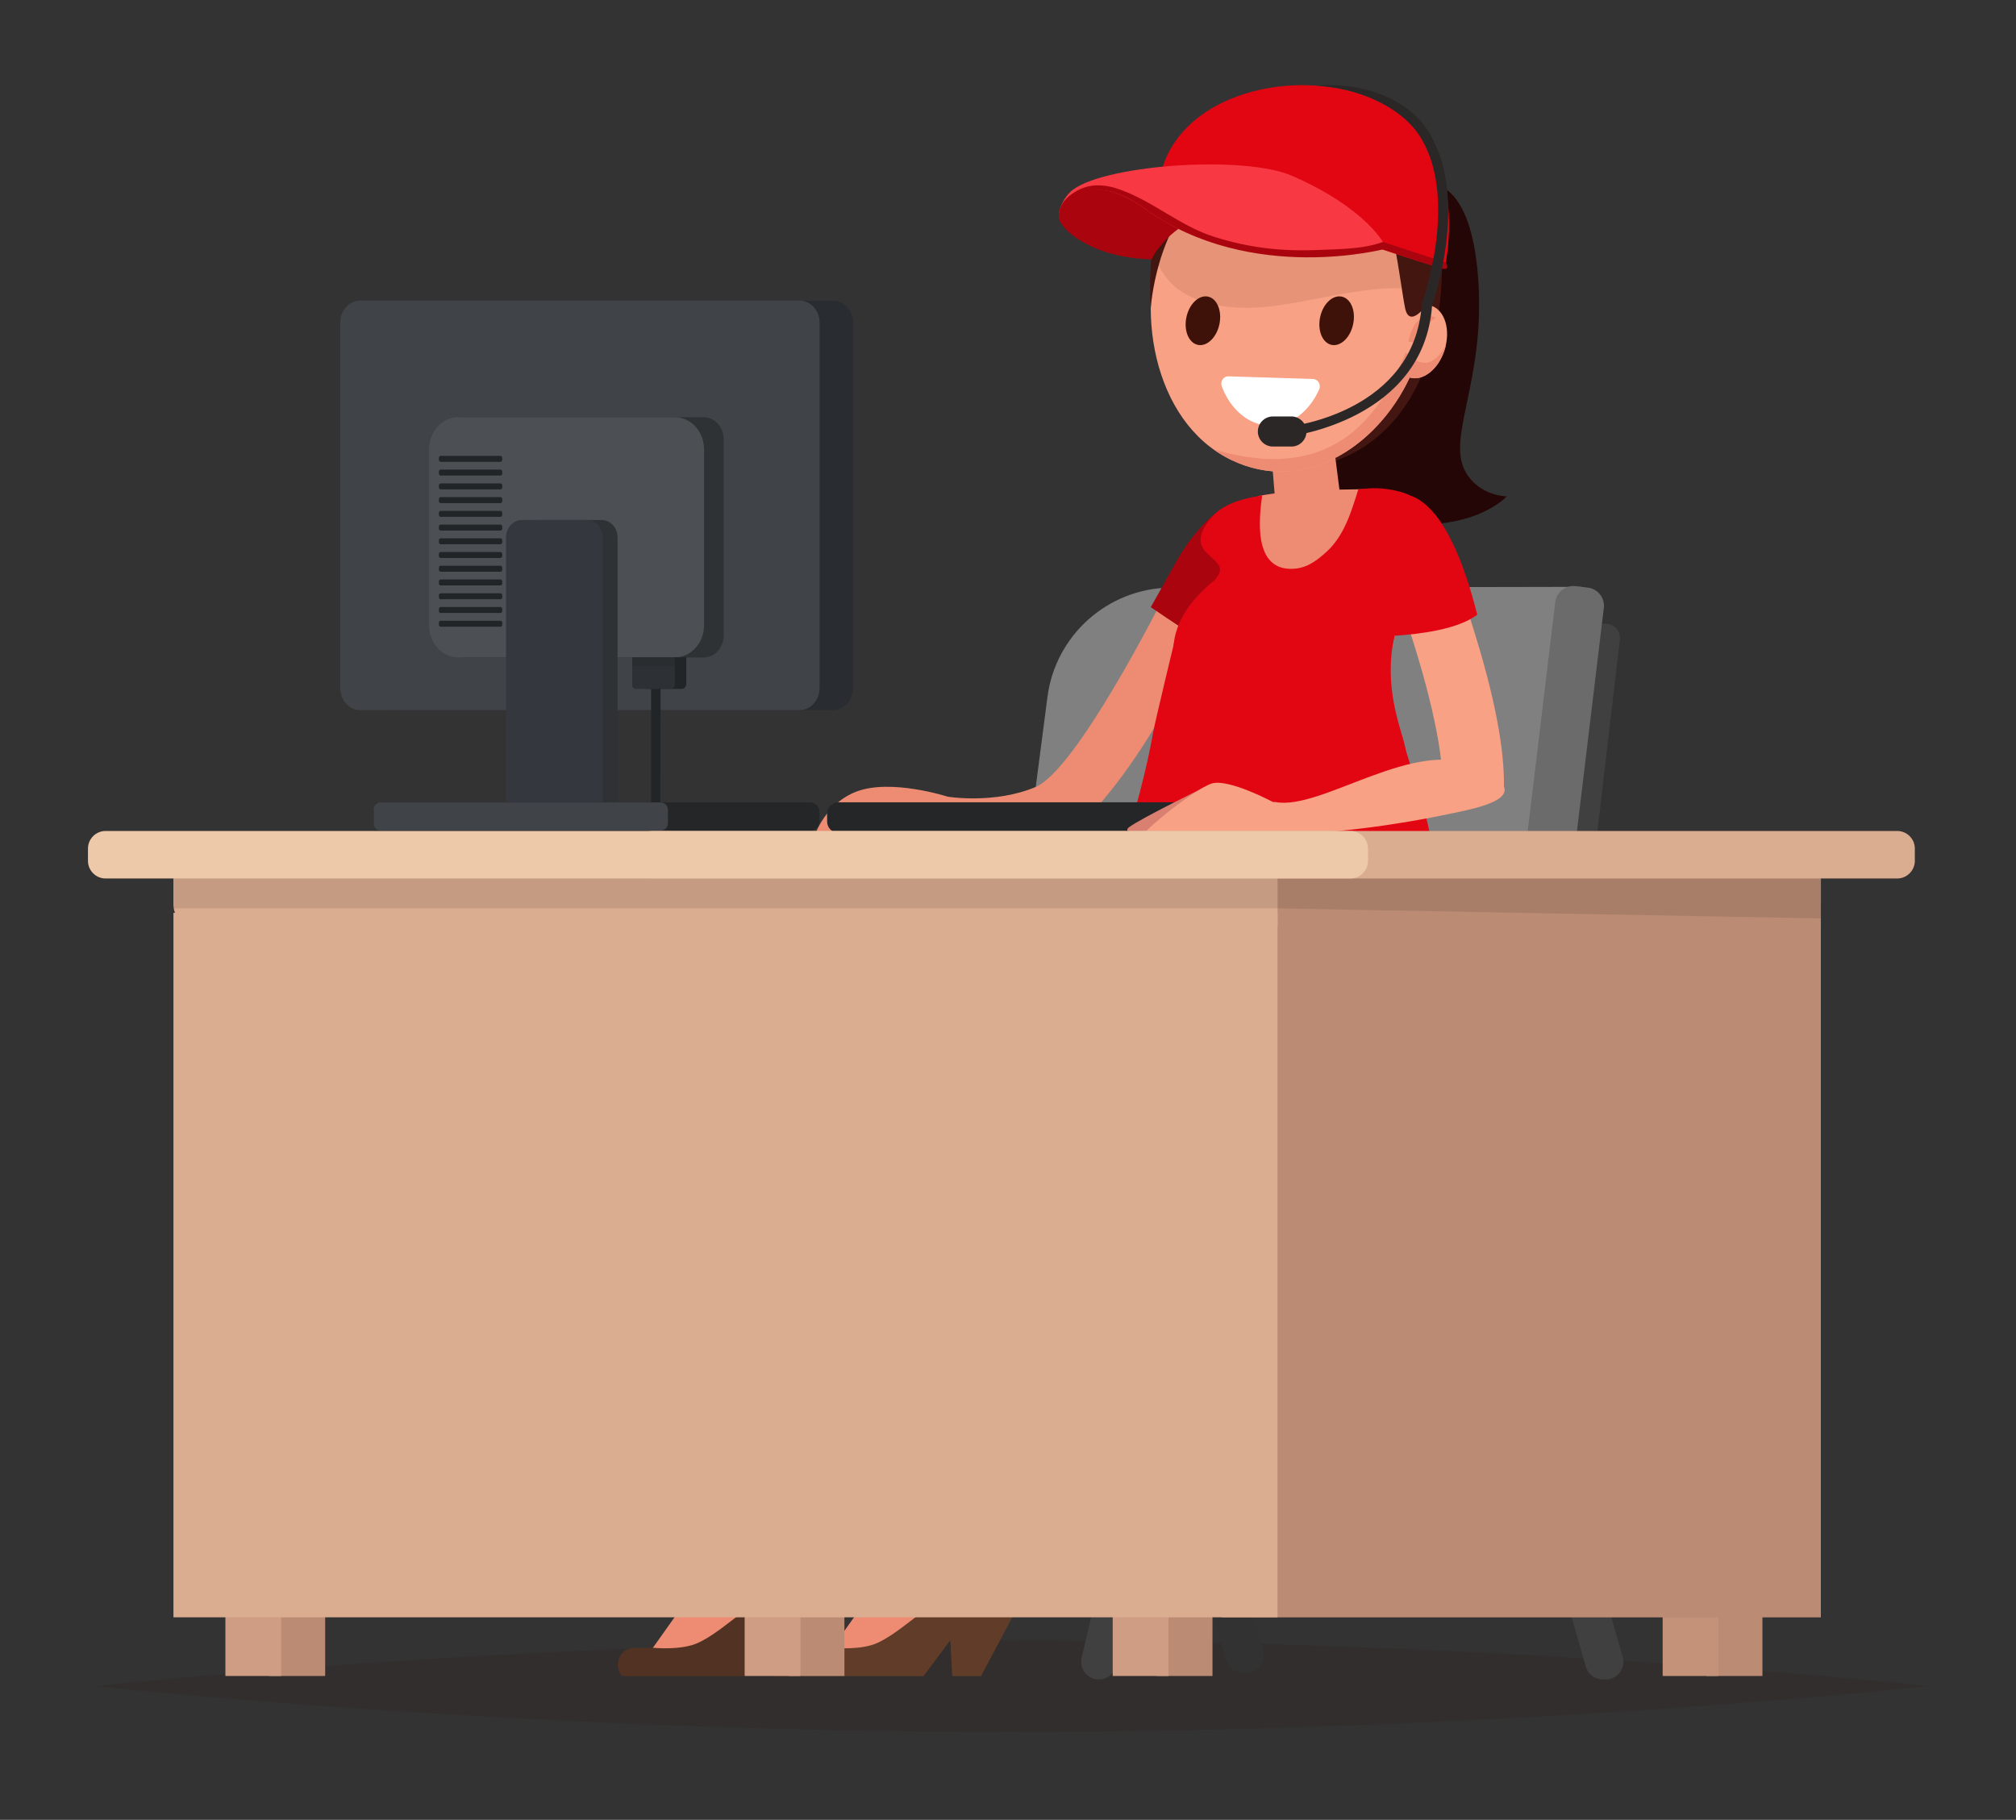 <?xml version="1.0" encoding="utf-8"?>
<!-- Generator: Adobe Illustrator 25.0.0, SVG Export Plug-In . SVG Version: 6.00 Build 0)  -->
<svg version="1.1" id="Ebene_1" xmlns="http://www.w3.org/2000/svg" xmlns:xlink="http://www.w3.org/1999/xlink" x="0px" y="0px"
	 viewBox="0 0 229.16 206.87" style="enable-background:new 0 0 229.16 206.87;" xml:space="preserve">
<rect x="0" y="0" width="229.16" height="206.87" fill="#333333" stroke="none"/>
<style type="text/css">
	.st0{opacity:0.12;fill:#2A0900;}
	.st1{fill:#230605;}
	.st2{fill:#323232;}
	.st3{fill:#404040;}
	.st4{fill:#808080;}
	.st5{fill:#545050;}
	.st6{fill:#6B6B6B;}
	.st7{fill:#ED8C73;}
	.st8{fill:#523222;}
	.st9{fill:#F9A184;}
	.st10{fill:#EF190F;}
	.st11{fill:#613D29;}
	.st12{fill:#AA050E;}
	.st13{fill:#E20613;}
	.st14{fill:#FF2412;}
	.st15{opacity:0.1;fill:#421F00;}
	.st16{fill:#441611;}
	.st17{opacity:0.1;fill:#441611;}
	.st18{opacity:0.08;fill:#FFFFFF;}
	.st19{fill:#FFFFFF;}
	.st20{fill:#3E1208;}
	.st21{fill:#F83943;}
	.st22{fill:#2B2727;}
	.st23{fill:#292C30;}
	.st24{fill:#404449;}
	.st25{fill:#2F3235;}
	.st26{fill:#4C5054;}
	.st27{fill:#34373D;}
	.st28{opacity:0.09;}
	.st29{fill:#222528;}
	.st30{fill:#242628;}
	.st31{fill:#2D3135;}
	.st32{fill:#564F4F;}
	.st33{fill:#DAAD90;}
	.st34{fill:#BB8C73;}
	.st35{fill:#DA8071;}
	.st36{opacity:0.1;}
	.st37{fill:#EDC9AA;}
	.st38{fill:#C49279;}
	.st39{fill:#CE9D83;}
</style>
<g id="XMLID_1004_">
	<path id="XMLID_1869_" class="st0" d="M219.16,191.67c0,0-46.63,5.2-104.14,5.2s-104.14-5.2-104.14-5.2s46.63-5.2,104.14-5.2
		S219.16,191.67,219.16,191.67z"/>
	<path id="XMLID_1911_" class="st1" d="M163.25,21.07c0,0,4.19,0.12,4.82,11.28c0.63,11.16-3.64,17.42-1.49,21.27
		c1.56,2.8,4.69,2.8,4.69,2.8s-3.44,3.94-12.36,3.09c-7.57-0.72-15.09-7-11.65-28.94C150.7,8.63,163.25,21.07,163.25,21.07z"/>
	<g id="XMLID_1946_">
		<path id="XMLID_1956_" class="st2" d="M126.86,134.61l-30.62-0.13c-0.94,0-1.75,0.64-1.97,1.55l-12.21,51.65
			c-0.3,1.26,0.66,2.48,1.96,2.48l0,0c0.93,0,1.75-0.64,1.96-1.55l11.52-49.15c0.21-0.9,1.01-1.54,1.93-1.55l23.77-0.15
			c0.91-0.01,1.71,0.59,1.96,1.46l14.21,49.48c0.25,0.86,1.04,1.46,1.93,1.46h0.33c1.34,0,2.3-1.28,1.93-2.57l-14.77-51.51
			C128.54,135.21,127.76,134.61,126.86,134.61z"/>
		<path id="XMLID_1955_" class="st3" d="M180.65,72.4l-1.76,12.29h-54.64c-0.21,0.96-0.42,1.92-0.63,2.87
			c-2.7,12.02-7.36,24.6-9.14,36.78c-0.31,2.11-1.96,4.19-4.35,3.92c-7.21-0.82-17.95-0.46-25.19-1.25
			c-0.26-0.03-0.52-0.06-0.78-0.09c0.09,2.1,0.14,4.2,0.17,6.3c0.01,1.19,0.98,2.15,2.17,2.15l0.02,0h84.64
			c4.28,0,5.81-3.01,6.34-6.17l6.58-56.05c0.03-0.16,0.05-0.31,0.06-0.46C184.28,70.49,180.96,70.22,180.65,72.4z"/>
		<path id="XMLID_1954_" class="st4" d="M174.17,129.42l7.3-58.64c0.29-2.34,0.79-3.67-1.79-4.07l-46.81,0.09
			c-7.02,0.17-12.88,5.43-13.8,12.39l-6.25,47.97L174.17,129.42z"/>
		<path id="XMLID_1953_" class="st3" d="M167.26,135.23h-30.13c-0.94,0-1.75,0.64-1.97,1.55l-12.21,51.65
			c-0.3,1.26,0.66,2.48,1.96,2.48l0,0c0.93,0,1.75-0.64,1.96-1.55l11.52-49c0.21-0.9,1.23-1.86,2.15-1.87l23.55,0.02
			c0.91-0.01,1.71,0.59,1.96,1.46l14.21,49.48c0.25,0.86,1.04,1.46,1.93,1.46h0.33c1.34,0,2.3-1.28,1.93-2.57l-14.77-51.51
			C169.44,135.96,168.16,135.23,167.26,135.23z"/>
		<path id="XMLID_1952_" class="st5" d="M122.39,96.29C122.46,96.45,122.43,96.37,122.39,96.29
			C122.39,96.29,122.39,96.29,122.39,96.29z"/>
		<path id="XMLID_1951_" class="st5" d="M122.39,96.29C122.39,96.29,122.39,96.29,122.39,96.29
			C122.35,96.21,122.31,96.13,122.39,96.29z"/>
		<polygon id="XMLID_1950_" class="st5" points="122.39,96.29 122.39,96.29 122.39,96.29 		"/>
		<path id="XMLID_1949_" class="st4" d="M173.06,131.14h-90c-1.13,0-2.06-0.93-2.06-2.06v-1.44c0-1.13,0.93-2.06,2.06-2.06h90
			c1.13,0,2.06,0.93,2.06,2.06v1.44C175.12,130.22,174.19,131.14,173.06,131.14z"/>
		<path id="XMLID_1948_" class="st6" d="M173.06,131.14H135.3c-1.13,0-2.06-0.93-2.06-2.06v-1.44c0-1.13,0.93-2.06,2.06-2.06h37.76
			c1.13,0,2.06,0.93,2.06,2.06v1.44C175.12,130.22,174.19,131.14,173.06,131.14z"/>
		<path id="XMLID_1947_" class="st6" d="M182.31,69.09l-7.26,60.32c-0.14,1.13-1.17,1.93-2.29,1.8l-1.43-0.17
			c-1.13-0.14-1.93-1.17-1.8-2.29l7.26-60.32c0.14-1.13,1.17-1.93,2.29-1.8l1.43,0.17C181.63,66.94,182.44,67.97,182.31,69.09z"/>
	</g>
	<path id="XMLID_1945_" class="st7" d="M86.37,163.32c0.1,0.52-3.43,12.17-3.43,12.17l9.46-2.39l1.6-10.21L86.37,163.32z"/>
	<path id="XMLID_1944_" class="st7" d="M91.04,168.32l-7.28,5.54l-9.9,13.95c0.32,0.61,1.07,0.68,1.38,1.31h9.33l3.05-4.08
		l0.22,4.08h3.27l4.04-7.46L91.04,168.32z"/>
	<path id="XMLID_1943_" class="st8" d="M74.27,187.31c0,0,3.18,0.33,5.1-0.57c2.27-1.07,4.25-3.07,6.41-4.41
		c2.48-1.54,5.46-3.11,8.22-4.17c0.34-0.13,0.71,0.08,0.8,0.44l0.86,3.36l-4.55,8.57h-3.27l-0.22-4.08l-3.05,4.08H70.7l0,0
		c-1.06-1.23-0.23-3.18,1.35-3.2L74.27,187.31z"/>
	<g id="XMLID_1826_">
		<path id="XMLID_1821_" class="st9" d="M163.83,86.59c0.39,0.01,0.78,0.06,1.17,0.14c2.3,0.52,4.18,1.78,5.94,3.23
			c0.14-3.67-0.59-9.14-3.2-17.64c-2.48-8.09-4.21-12.97-4.34-13.26l-2.67,0.24c-0.32,2.02-1.49,3.85-2.98,5.41
			C160.78,72.56,163.2,80.91,163.83,86.59z"/>
	</g>
	<path id="XMLID_1942_" class="st10" d="M123.03,128.22l-14.77-1.09l-0.46-0.03l-0.23-0.02l-0.12-0.01l-0.03,0l-0.01,0
		c-0.04,0,0.36,0.01,0.18,0l-0.01,0l-0.06,0l-0.23-0.01c-0.07,0-0.2-0.01-0.13-0.01c0.02,0,0.04,0,0.06-0.01
		c0.02,0,0.05-0.01,0.02-0.01c-0.1-0.02-0.19-0.03-0.29-0.03c-0.2,0-0.41,0.05-0.63,0.14c-0.42,0.21-0.77,0.56-0.95,1.08l-0.1,0.58
		L94.8,167.71c-0.18,0.74-0.84,1.25-1.59,1.25h-8.5c-0.75,0-1.32-0.66-1.21-1.4l7.18-41.85l-0.1,0.57c0.23-2.18,0.9-4.35,1.97-6.31
		c1.07-1.96,2.52-3.71,4.26-5.13c1.74-1.41,3.77-2.49,5.95-3.15c1.09-0.33,2.21-0.55,3.34-0.66c0.13-0.02,0.31-0.03,0.48-0.04
		l0.52-0.03l0.56-0.02l1.12-0.01l16.51-1L123.03,128.22z"/>
	<path id="XMLID_1941_" class="st7" d="M106.78,163.32c0.1,0.52-3.43,12.17-3.43,12.17l9.46-2.39l1.6-10.21L106.78,163.32z"/>
	<path id="XMLID_1820_" class="st7" d="M132.21,67.99c0,0-9.78,19.47-14.47,21.46c-4.69,1.99-10.02,1.11-10.02,1.11
		s-6.37-2.06-10.31-0.6c-3.94,1.46-5.19,5.83-4.98,5.83c0.21,0,25.67,0.42,28.3-0.62c2.63-1.04,10.35-9.95,15.76-22.9
		C141.88,59.31,132.21,67.99,132.21,67.99z"/>
	<path id="XMLID_1940_" class="st7" d="M111.44,168.32l-7.28,5.54l-9.9,13.95c0.32,0.61,1.07,0.68,1.38,1.31h9.33l3.05-4.08
		l0.22,4.08h3.27l4.04-7.46L111.44,168.32z"/>
	<path id="XMLID_1939_" class="st11" d="M94.67,187.31c0,0,3.18,0.33,5.1-0.57c2.27-1.07,4.25-3.07,6.41-4.41
		c2.48-1.54,5.46-3.11,8.22-4.17c0.34-0.13,0.71,0.08,0.8,0.44l0.86,3.36l-4.55,8.57h-3.27l-0.22-4.08l-3.05,4.08H91.1l0,0
		c-1.06-1.23-0.23-3.18,1.35-3.2L94.67,187.31z"/>
	<path id="XMLID_1938_" class="st12" d="M133.63,63.97c-1.52,2.75-2.82,5.05-2.82,5.05c2.33,1.62,5.17,3.36,7.42,5.11
		c0.9-5.42,1.32-9.73,1.34-10.11c0.05-1.69-0.53-6.32-0.53-6.32S136.17,59.39,133.63,63.97z"/>
	<g id="XMLID_1935_">
		<path id="XMLID_1936_" class="st13" d="M136.85,60.06c-1.76,3.34,3.38,3.34,1.35,5.74c-0.49,0.58,1.29,3.06,1.31,3.8
			c3.06-7.07,5.05-13.02,5.2-13.47l-0.65,0.1C140.94,56.69,138.29,57.33,136.85,60.06z"/>
	</g>
	<path id="XMLID_1934_" class="st7" d="M155.07,55.61c-4.45,0.06-8.55,0.1-12.03,0.78c-0.32,1.08-1.58,2.4-2.01,3.44
		c-0.36,0.86-0.69,1.73-1.01,2.6c-0.62,2.4-1.3,4.78-2,7.16c-0.71,2.43-1.63,3.24-2.37,5.67c0.24,0.18,0.4,0.27,0.4,0.27
		s-0.18,1.41-0.45,3.66c6.86,1.45,13.74,2.82,20.64,4.02c0.22-4.52,2.07-12.39,3.42-19.22c-0.12-0.19-0.23-0.38-0.35-0.57
		C157.82,60.94,156.32,58.18,155.07,55.61z"/>
	<path id="XMLID_1812_" class="st13" d="M134.34,77.47c7.42,1.23,14.85,2.5,22.24,3.88c0.74-4.4,2.52-11.21,3.67-17.05
		c-0.12-0.19-0.83-0.68-0.94-0.88c-1.49-2.47,6.17-6.58-1.47-7.8c-1.77-0.28-3.06,0-3.44,0c-0.79,2.54-1.61,5.3-3.64,7.13
		c-1.17,1.05-2.26,1.86-3.85,1.91c-4.69,0.16-3.69-6.34-3.44-8.35c-3.78,0.47-3.47,8.06-5.53,9.74c-5.1,4.18-4.97,8.2-4.09,10.28
		C134.04,76.75,134.2,77.13,134.34,77.47z"/>
	<path id="XMLID_1815_" class="st13" d="M158.52,72.27c-8.17-0.9-16.37-1.4-24.58-1.09c-0.14,0.41-2.65,10.87-2.85,12.03
		c-1.57,8.82-5.29,20-9.61,28.14c4.85,1.43,10.36,0.71,15.52,1.2c5.78,0.55,11.44,0.26,17.16-0.68c2.66-0.44,4.26,1.46,6.9,0.96
		c0.78-0.15,2.02-0.58,2.85-1.72c0.36-15.93-3.48-22.75-4.24-26.42C159.29,82.9,157.19,78.05,158.52,72.27z"/>
	<g id="XMLID_1913_">
		<path id="XMLID_1914_" class="st13" d="M156.57,59.78c1.11,3.51,1.14,9.16,1.95,12.49c3.05-0.21,7.17-0.73,9.4-2.39
			c-1.38-5.53-3.76-12-7.39-13.47C159.18,55.86,156.57,59.78,156.57,59.78z"/>
	</g>
	<path id="XMLID_1901_" class="st14" d="M162.91,116.2c-1.08,7.43-9.53,9.78-16.97,9.68l-17.51,0.11l-0.18-0.01l-0.09,0l-0.02,0
		c-0.17,0,0.22,0,0.18,0l-0.01,0l-0.04,0l-0.36,0l-0.09,0l-0.04,0l0,0l0.01,0c0,0,0.02-0.01,0-0.01c-0.15,0.01-0.3,0.01-0.44,0.03
		c-0.29,0.04-0.58,0.11-0.87,0.23c-0.57,0.22-1.1,0.61-1.5,1.1c-0.41,0.49-0.68,1.08-0.81,1.74l-0.1,0.61l-8.69,38.64
		c-0.15,0.74-0.8,1.27-1.56,1.27h-9.2c-0.86,0-1.52-0.76-1.4-1.61l6.09-41.23l-0.1,0.61c0.16-1.56,0.5-3.11,1.04-4.6
		c0.54-1.49,1.27-2.92,2.16-4.23c1.79-2.63,4.22-4.81,7.07-6.28c1.42-0.74,2.94-1.3,4.51-1.66c0.78-0.19,1.58-0.31,2.38-0.4
		c0.21-0.02,0.47-0.04,0.71-0.06l0.59-0.03l0.36-0.01l0.54-0.01l5.72-0.1l29.61,1.15C163.9,111.11,163.11,114.78,162.91,116.2z"/>
	<path id="XMLID_1897_" class="st15" d="M139.76,53.99c-0.06,0.12-0.1,0.26-0.1,0.43C139.7,54.27,139.72,54.13,139.76,53.99z"/>
	<path id="XMLID_5448_" class="st16" d="M148.34,11.55c-5.46,0-18.59,2.88-17.53,23.47c1.12,21.69,19.04,17.86,19.04,17.86
		s12.63-1.42,13.96-19.94S154.48,11.55,148.34,11.55z"/>
	<path id="XMLID_1932_" class="st7" d="M147.52,46.44c-1.9,0.26-3.33,2.58-3.04,4.7l0.67,8.23c2.47-0.43,4.94-0.88,7.41-1.32
		l-1.05-8.23C151.22,47.71,149.42,46.18,147.52,46.44z"/>
	<path id="XMLID_5887_" class="st9" d="M146.12,53.6c-2.01,0.08-4.1-0.32-6.19-1.33c-8.99-4.34-11.1-17.61-7.37-26.32
		c0.02-0.04,0.04-0.09,0.06-0.13c0.43-0.99,0.94-1.94,1.53-2.83c2.06-3.12,4.84-5.61,8.32-6.84c1.57-0.55,3.22-0.81,4.87-0.81
		c9.84,0.04,15.27,11.02,14.8,20.18C161.68,44.4,154.55,53.26,146.12,53.6z"/>
	<path id="XMLID_5641_" class="st9" d="M164.2,39.78c-0.71,2.24-2.52,3.63-4.04,3.11c-1.52-0.52-2.17-2.77-1.46-5.01
		c0.71-2.24,2.52-3.63,4.04-3.11C164.26,35.3,164.92,37.54,164.2,39.78z"/>
	<path id="XMLID_5640_" class="st7" d="M159.8,40.05c-2.49,6.04-7.4,15.32-21.86,11.03c0.62,0.44,1.28,0.85,1.99,1.19
		c2.09,1.01,4.18,1.41,6.19,1.33c6.02-0.25,11.38-4.85,14.12-10.69c1.5,0.46,3.27-0.92,3.97-3.13c0.06-0.17,0.1-0.35,0.14-0.52
		C164.09,39.57,162.57,43,159.8,40.05z"/>
	<path id="XMLID_5639_" class="st7" d="M160.11,38.83c0,0,0.5-3.65,3.14-2.73c0,0-1.61,0.75-1.57,2.93L160.11,38.83z"/>
	<path id="XMLID_5644_" class="st16" d="M148.34,11.55c-5.46,0-18.59,2.88-17.53,23.47c0,0,0.56-9.33,6.36-13.94
		c3.74-2.98,5.63,1.79,8.53,1.59c5.61-0.39,6.58-3.97,10.27-1.39c2.28,1.59,3.18,11.04,3.75,13.75c0.5,2.37,2.44-0.36,2.44-0.36
		C163.49,16.14,154.48,11.55,148.34,11.55z"/>
	<path id="XMLID_1908_" class="st17" d="M163.76,33.4c-6.11-1.83-13.24,0.72-19.32,1.43c-5.7,0.66-12.55-0.55-13.37-7.03
		c1.99-14.07,12.51-16.25,17.26-16.25c6.15,0,16.8,2.88,15.47,21.4C163.8,33.11,163.78,33.25,163.76,33.4z"/>
	<path id="XMLID_5894_" class="st18" d="M134.74,23.64c0.69-0.94,1.49-1.81,2.43-2.56c0.07-0.06,0.14-0.1,0.21-0.15
		c0.19-2.51,1.15-5.02,2.43-7.21c-1.46,0.8-2.9,1.89-4.18,3.33C135.13,19.23,134.64,21.38,134.74,23.64z"/>
	<path id="XMLID_5897_" class="st18" d="M148.8,12.32c0.28-0.25,0.57-0.47,0.87-0.69c-0.46-0.05-0.91-0.07-1.34-0.07
		c-0.99,0-2.23,0.1-3.6,0.37c-0.16,0.17-0.33,0.33-0.48,0.5c-1.64,1.86-3.47,4.85-4,7.75c1.1,0.25,2.06,1.06,3.04,1.68
		C143.8,18.2,146.33,14.46,148.8,12.32z"/>
	<path id="XMLID_1907_" class="st19" d="M149.25,43.08l-9.61-0.3c-0.57-0.02-0.97,0.58-0.76,1.14c0.97,2.58,3.01,4.39,5.41,4.47
		c2.4,0.08,4.54-1.61,5.66-4.12C150.19,43.72,149.82,43.1,149.25,43.08z"/>
	<path id="XMLID_1906_" class="st20" d="M152.48,33.71c-1.04-0.19-2.13,0.88-2.43,2.4c-0.3,1.52,0.3,2.9,1.34,3.1
		c1.04,0.19,2.13-0.88,2.43-2.4C154.13,35.29,153.53,33.9,152.48,33.71z"/>
	<path id="XMLID_1905_" class="st20" d="M137.28,33.71c-1.04-0.19-2.13,0.88-2.43,2.4c-0.3,1.52,0.3,2.9,1.34,3.1
		c1.04,0.19,2.13-0.88,2.43-2.4C138.92,35.29,138.32,33.9,137.28,33.71z"/>
	<path id="XMLID_1904_" class="st12" d="M125.24,20.92c-3.98,1-3.98,1.98-4.78,4.08c-0.01,0.02,0.01,0.08,0,0.1
		c0.04,0.07,0.05,0.1,0.09,0.17c0.74,1.26,2.29,2.17,3.62,2.79c2.04,0.95,4.49,1.35,6.72,1.43c0,0,0.33-0.65,0.45-0.81
		c1.13-1.5,2.08-2.45,3.77-3.39c0.8-0.45,1.75-0.94,2.72-1.26C132.93,22.19,127.31,20.4,125.24,20.92z"/>
	<path id="XMLID_1903_" class="st13" d="M141.57,10.64c-5.12,1.58-9.25,5.12-9.86,10.48c-0.65,5.73,23.88,6.58,23.88,6.58
		s-0.78,0.01,8.19,2.79c0.22,0.07,0.46-0.06,0.5-0.27c0.11-0.59,0.2-1.18,0.27-1.77c0.47-4.18,0.03-8.77-2.42-12.4
		C158.09,10.07,148.83,8.39,141.57,10.64z"/>
	<path id="XMLID_1902_" class="st21" d="M146.93,20.01c-5.62-2.48-22.09-1.23-25.27,1.81c-0.71,0.68-1.12,1.65-1.21,2.03
		c-0.18,0.83,0.01,0.39-0.01,1.04c0.03,0.08,0.04,0.16,0.01,0.24c1.1-2.81,3.72-5.68,9.84-1.31c11.98,8.55,27.16,4.11,27.16,4.11
		S155.55,23.8,146.93,20.01z"/>
	<path id="XMLID_1900_" class="st12" d="M149.99,28.41c-4.19,0.19-7.93-0.22-11.91-1.47c-4.06-1.28-6.99-4.1-10.96-5.46
		c-0.9-0.31-1.86-0.47-2.83-0.39c-0.05,0-0.1,0.01-0.16,0.02c-1.05,0.12-2.15,0.72-2.88,1.43c-0.39,0.39-0.75,0.95-0.84,1.46
		c-0.07,0.38-0.12,0.84,0.06,1.16c0.25-0.56,0.57-1.18,0.94-1.68c0.74-1.02,1.83-1.78,3.19-1.86c2.09-0.13,4.1,1.07,5.69,2.2
		c11.98,8.55,27.25,4.45,27.25,4.45s0-0.4-0.34-0.77C154.96,28.34,152.08,28.31,149.99,28.41z"/>
	<path id="XMLID_1895_" class="st12" d="M157.21,27.5l7.14,2.35c0,0,0.61,1.01-0.57,0.64c-1.19-0.37-6.59-2.12-6.59-2.12
		L157.21,27.5z"/>
	<path id="XMLID_1899_" class="st22" d="M146.8,47.34h-2.11c-0.94,0-1.71,0.77-1.71,1.71l0,0c0,0.94,0.77,1.71,1.71,1.71h2.11
		c0.94,0,1.71-0.77,1.71-1.71l0,0C148.5,48.11,147.73,47.34,146.8,47.34z"/>
	<g id="XMLID_1898_">
		<path id="XMLID_1912_" class="st22" d="M146.58,49.6l-0.12-1.1c0.58-0.07,14.3-1.76,15.15-13.87l0.03-0.14
			c0.04-0.12,4.39-12.29-0.44-19.29c-2.17-3.15-7.11-5.31-11.53-5.45l0,0c5-0.46,10.06,1.36,12.44,4.82
			c5,7.26,1.06,19.07,0.67,20.21C161.82,47.74,146.73,49.58,146.58,49.6z"/>
	</g>
	<g id="XMLID_1792_">
		<polygon id="XMLID_1814_" class="st4" points="138.92,57.72 138.93,57.72 138.92,57.72 		"/>
	</g>
	<path id="XMLID_1896_" class="st23" d="M94.71,34.17H44.74c-1.24,0-2.26,1.12-2.26,2.5v41.55c0,1.37,1.02,2.5,2.26,2.5h49.97
		c1.24,0,2.26-1.12,2.26-2.5V36.67C96.97,35.29,95.95,34.17,94.71,34.17z"/>
	<path id="XMLID_1894_" class="st24" d="M90.9,34.17H40.94c-1.24,0-2.26,1.12-2.26,2.5v41.55c0,1.37,1.02,2.5,2.26,2.5H90.9
		c1.24,0,2.26-1.12,2.26-2.5V36.67C93.16,35.29,92.14,34.17,90.9,34.17z"/>
	<path id="XMLID_1893_" class="st25" d="M80,47.43H52.56c-1.24,0-2.26,1.12-2.26,2.5v22.31c0,1.37,1.02,2.5,2.26,2.5H80
		c1.24,0,2.26-1.12,2.26-2.5V49.92C82.26,48.55,81.24,47.43,80,47.43z"/>
	<path id="XMLID_1892_" class="st26" d="M76.72,47.43H52.08c-1.82,0-3.31,1.65-3.31,3.66v19.98c0,2.01,1.49,3.66,3.31,3.66h24.64
		c1.82,0,3.31-1.65,3.31-3.66V51.08C80.03,49.07,78.54,47.43,76.72,47.43z"/>
	<path id="XMLID_1891_" class="st25" d="M68.4,59.11h-7.41c-0.99,0-1.8,0.89-1.8,1.97v32.14H70.2V61.08
		C70.2,59.99,69.39,59.11,68.4,59.11z"/>
	<path id="XMLID_1890_" class="st27" d="M66.73,59.11h-7.41c-0.99,0-1.8,0.89-1.8,1.97v32.14h11.01V61.08
		C68.53,59.99,67.72,59.11,66.73,59.11z"/>
	<rect id="XMLID_1889_" x="73.17" y="74.72" class="st28" width="4.84" height="0.98"/>
	<path id="XMLID_1888_" class="st29" d="M73.17,77.9c0,0.23,0.17,0.41,0.38,0.41h3.94c0.29,0,0.52-0.26,0.52-0.58v-3.02h-4.84V77.9z
		"/>
	<path id="XMLID_1808_" class="st30" d="M137.65,94.68H95.31c-0.71,0-1.29-0.58-1.29-1.29v-0.9c0-0.71,0.58-1.29,1.29-1.29h42.33
		c0.71,0,1.29,0.58,1.29,1.29v0.9C138.94,94.1,138.36,94.68,137.65,94.68z"/>
	<path id="XMLID_1887_" class="st31" d="M71.87,77.9c0,0.23,0.17,0.41,0.38,0.41h3.94c0.29,0,0.52-0.26,0.52-0.58v-3.02h-4.84V77.9z
		"/>
	<rect id="XMLID_1886_" x="71.87" y="74.72" class="st28" width="4.84" height="0.98"/>
	<path id="XMLID_1885_" class="st29" d="M56.89,51.82h-6.8c-0.11,0-0.2,0.1-0.2,0.22v0.24c0,0.12,0.09,0.22,0.2,0.22h6.8
		c0.11,0,0.2-0.1,0.2-0.22v-0.24C57.08,51.92,57,51.82,56.89,51.82z"/>
	<path id="XMLID_1884_" class="st29" d="M56.89,53.38h-6.8c-0.11,0-0.2,0.1-0.2,0.22v0.24c0,0.12,0.09,0.22,0.2,0.22h6.8
		c0.11,0,0.2-0.1,0.2-0.22V53.6C57.08,53.48,57,53.38,56.89,53.38z"/>
	<path id="XMLID_1883_" class="st29" d="M56.89,54.95h-6.8c-0.11,0-0.2,0.1-0.2,0.22v0.24c0,0.12,0.09,0.22,0.2,0.22h6.8
		c0.11,0,0.2-0.1,0.2-0.22v-0.24C57.08,55.04,57,54.95,56.89,54.95z"/>
	<path id="XMLID_1882_" class="st29" d="M56.89,56.51h-6.8c-0.11,0-0.2,0.1-0.2,0.22v0.24c0,0.12,0.09,0.22,0.2,0.22h6.8
		c0.11,0,0.2-0.1,0.2-0.22v-0.24C57.08,56.6,57,56.51,56.89,56.51z"/>
	<path id="XMLID_1881_" class="st29" d="M56.89,58.07h-6.8c-0.11,0-0.2,0.1-0.2,0.22v0.24c0,0.12,0.09,0.22,0.2,0.22h6.8
		c0.11,0,0.2-0.1,0.2-0.22v-0.24C57.08,58.17,57,58.07,56.89,58.07z"/>
	<path id="XMLID_1880_" class="st29" d="M56.89,59.63h-6.8c-0.11,0-0.2,0.1-0.2,0.22v0.24c0,0.12,0.09,0.22,0.2,0.22h6.8
		c0.11,0,0.2-0.1,0.2-0.22v-0.24C57.08,59.73,57,59.63,56.89,59.63z"/>
	<path id="XMLID_1879_" class="st29" d="M56.89,61.19h-6.8c-0.11,0-0.2,0.1-0.2,0.22v0.24c0,0.12,0.09,0.22,0.2,0.22h6.8
		c0.11,0,0.2-0.1,0.2-0.22v-0.24C57.08,61.29,57,61.19,56.89,61.19z"/>
	<path id="XMLID_1878_" class="st29" d="M56.89,62.75h-6.8c-0.11,0-0.2,0.1-0.2,0.22v0.24c0,0.12,0.09,0.22,0.2,0.22h6.8
		c0.11,0,0.2-0.1,0.2-0.22v-0.24C57.08,62.85,57,62.75,56.89,62.75z"/>
	<path id="XMLID_1877_" class="st29" d="M56.89,64.31h-6.8c-0.11,0-0.2,0.1-0.2,0.22v0.24c0,0.12,0.09,0.22,0.2,0.22h6.8
		c0.11,0,0.2-0.1,0.2-0.22v-0.24C57.08,64.41,57,64.31,56.89,64.31z"/>
	<path id="XMLID_1876_" class="st29" d="M56.89,65.87h-6.8c-0.11,0-0.2,0.1-0.2,0.22v0.24c0,0.12,0.09,0.22,0.2,0.22h6.8
		c0.11,0,0.2-0.1,0.2-0.22v-0.24C57.08,65.97,57,65.87,56.89,65.87z"/>
	<path id="XMLID_1875_" class="st29" d="M56.89,67.44h-6.8c-0.11,0-0.2,0.1-0.2,0.22v0.24c0,0.12,0.09,0.22,0.2,0.22h6.8
		c0.11,0,0.2-0.1,0.2-0.22v-0.24C57.08,67.53,57,67.44,56.89,67.44z"/>
	<path id="XMLID_1874_" class="st29" d="M56.89,69h-6.8c-0.11,0-0.2,0.1-0.2,0.22v0.24c0,0.12,0.09,0.22,0.2,0.22h6.8
		c0.11,0,0.2-0.1,0.2-0.22v-0.24C57.08,69.1,57,69,56.89,69z"/>
	<path id="XMLID_1873_" class="st29" d="M56.89,70.56h-6.8c-0.11,0-0.2,0.1-0.2,0.22v0.24c0,0.12,0.09,0.22,0.2,0.22h6.8
		c0.11,0,0.2-0.1,0.2-0.22v-0.24C57.08,70.66,57,70.56,56.89,70.56z"/>
	<g id="XMLID_1871_">
		<polygon id="XMLID_1872_" class="st29" points="75.06,93.45 75.09,78.29 74.01,78.32 74.01,93.45 		"/>
	</g>
	<path id="XMLID_1870_" class="st30" d="M92.06,91.2H43.57c-0.61,0-1.1,0.5-1.1,1.11v1.02c0,0.61,0.5,1.11,1.1,1.11h48.49
		c0.61,0,1.1-0.5,1.1-1.11v-1.02C93.16,91.7,92.67,91.2,92.06,91.2z"/>
	<path id="XMLID_1868_" class="st24" d="M75.13,91.22H43.27c-0.43,0-0.79,0.37-0.79,0.82v1.55c0,0.45,0.36,0.82,0.79,0.82h31.86
		c0.43,0,0.79-0.37,0.79-0.82v-1.55C75.92,91.59,75.56,91.22,75.13,91.22z"/>
	<path id="XMLID_1819_" class="st32" d="M135.29,88.47L135.29,88.47C135.34,88.53,135.38,88.59,135.29,88.47z"/>
	<path id="XMLID_1818_" class="st32" d="M135.29,88.47C135.21,88.36,135.25,88.41,135.29,88.47
		C135.29,88.47,135.29,88.47,135.29,88.47z"/>
	<polygon id="XMLID_1817_" class="st32" points="135.29,88.47 135.29,88.47 135.29,88.47 	"/>
	<path id="XMLID_1807_" class="st32" d="M129.79,88.72L129.79,88.72C129.83,88.77,129.88,88.82,129.79,88.72z"/>
	<path id="XMLID_1804_" class="st32" d="M129.79,88.72C129.7,88.61,129.74,88.66,129.79,88.72
		C129.79,88.71,129.79,88.71,129.79,88.72z"/>
	<polygon id="XMLID_1793_" class="st32" points="129.79,88.72 129.79,88.71 129.79,88.71 	"/>
	<path id="XMLID_1790_" class="st33" d="M204.23,105.54H22.46c-1.51,0-2.75-1.24-2.75-2.75V99.9c0-1.51,1.24-2.75,2.75-2.75h181.77
		c1.51,0,2.75,1.24,2.75,2.75v2.89C206.98,104.31,205.74,105.54,204.23,105.54z"/>
	<path id="XMLID_1789_" class="st34" d="M205.64,97.15h-60.42v8.39h61.76v-7.05C206.98,97.75,206.37,97.15,205.64,97.15z"/>
	<path id="XMLID_1813_" class="st35" d="M136.99,89.45c0,0-7.28,3.56-8.63,4.57c-1.34,1.01,3.61,0.56,3.61,0.56L136.99,89.45z"/>
	<path id="XMLID_1810_" class="st9" d="M144.78,91.21c0,0-5.04-2.7-6.99-2.16c-1.95,0.54-9.26,6.36-8.42,6.87
		c0.83,0.51,3.55-0.84,3.55-0.84s-0.75,0.99,2.94,1.01c3.69,0.02,9.85,0,9.85,0L144.78,91.21z"/>
	<path id="XMLID_1822_" class="st9" d="M144.97,91.17c5.3,1.01,15.88-7.48,23.08-3.96c7.2,3.52-0.37,4.69-4.38,5.53
		c-4.02,0.83-13.36,2.36-19.61,1.97C137.8,94.32,144.12,91.01,144.97,91.17z"/>
	<path id="XMLID_1753_" class="st36" d="M206.98,104.4v-6.1c0-0.63-0.52-1.14-1.14-1.14H20.86c-0.63,0-1.14,0.52-1.14,1.14v4.96
		h125.5L206.98,104.4z"/>
	<path id="XMLID_1754_" class="st33" d="M215.66,99.86H74.16c-1.1,0-2-0.9-2-2v-1.4c0-1.1,0.9-2,2-2h141.5c1.1,0,2,0.9,2,2v1.4
		C217.66,98.95,216.76,99.86,215.66,99.86z"/>
	<path id="XMLID_1752_" class="st37" d="M153.5,99.86H12c-1.1,0-2-0.9-2-2v-1.4c0-1.1,0.9-2,2-2h141.5c1.1,0,2,0.9,2,2v1.4
		C155.5,98.95,154.6,99.86,153.5,99.86z"/>
	
		<rect id="XMLID_1751_" x="194" y="182.33" transform="matrix(-1 -1.224647e-16 1.224647e-16 -1 394.335 372.845)" class="st34" width="6.34" height="8.19"/>
	
		<rect id="XMLID_1750_" x="189" y="182.33" transform="matrix(-1 -1.224647e-16 1.224647e-16 -1 384.335 372.845)" class="st38" width="6.34" height="8.19"/>
	
		<rect id="XMLID_1749_" x="131.48" y="182.33" transform="matrix(-1 -1.224647e-16 1.224647e-16 -1 269.303 372.845)" class="st34" width="6.34" height="8.19"/>
	
		<rect id="XMLID_1748_" x="126.48" y="182.33" transform="matrix(-1 -1.224647e-16 1.224647e-16 -1 259.303 372.845)" class="st39" width="6.34" height="8.19"/>
	
		<rect id="XMLID_1747_" x="30.61" y="182.33" transform="matrix(-1 -1.224647e-16 1.224647e-16 -1 67.572 372.845)" class="st34" width="6.34" height="8.19"/>
	
		<rect id="XMLID_1746_" x="25.61" y="182.33" transform="matrix(-1 -1.224647e-16 1.224647e-16 -1 57.571 372.845)" class="st39" width="6.34" height="8.19"/>
	
		<rect id="XMLID_1742_" x="89.64" y="182.33" transform="matrix(-1 -1.224647e-16 1.224647e-16 -1 185.626 372.845)" class="st34" width="6.34" height="8.19"/>
	
		<rect id="XMLID_1740_" x="84.64" y="182.33" transform="matrix(-1 -1.224647e-16 1.224647e-16 -1 175.626 372.845)" class="st39" width="6.34" height="8.19"/>
	
		<rect id="XMLID_989_" x="138.9" y="105.27" transform="matrix(-1 -1.224647e-16 1.224647e-16 -1 345.877 289.122)" class="st34" width="68.08" height="78.57"/>
	
		<rect id="XMLID_2_" x="19.71" y="103.77" transform="matrix(-1 -1.224647e-16 1.224647e-16 -1 164.926 287.614)" class="st33" width="125.5" height="80.08"/>
</g>
</svg>
